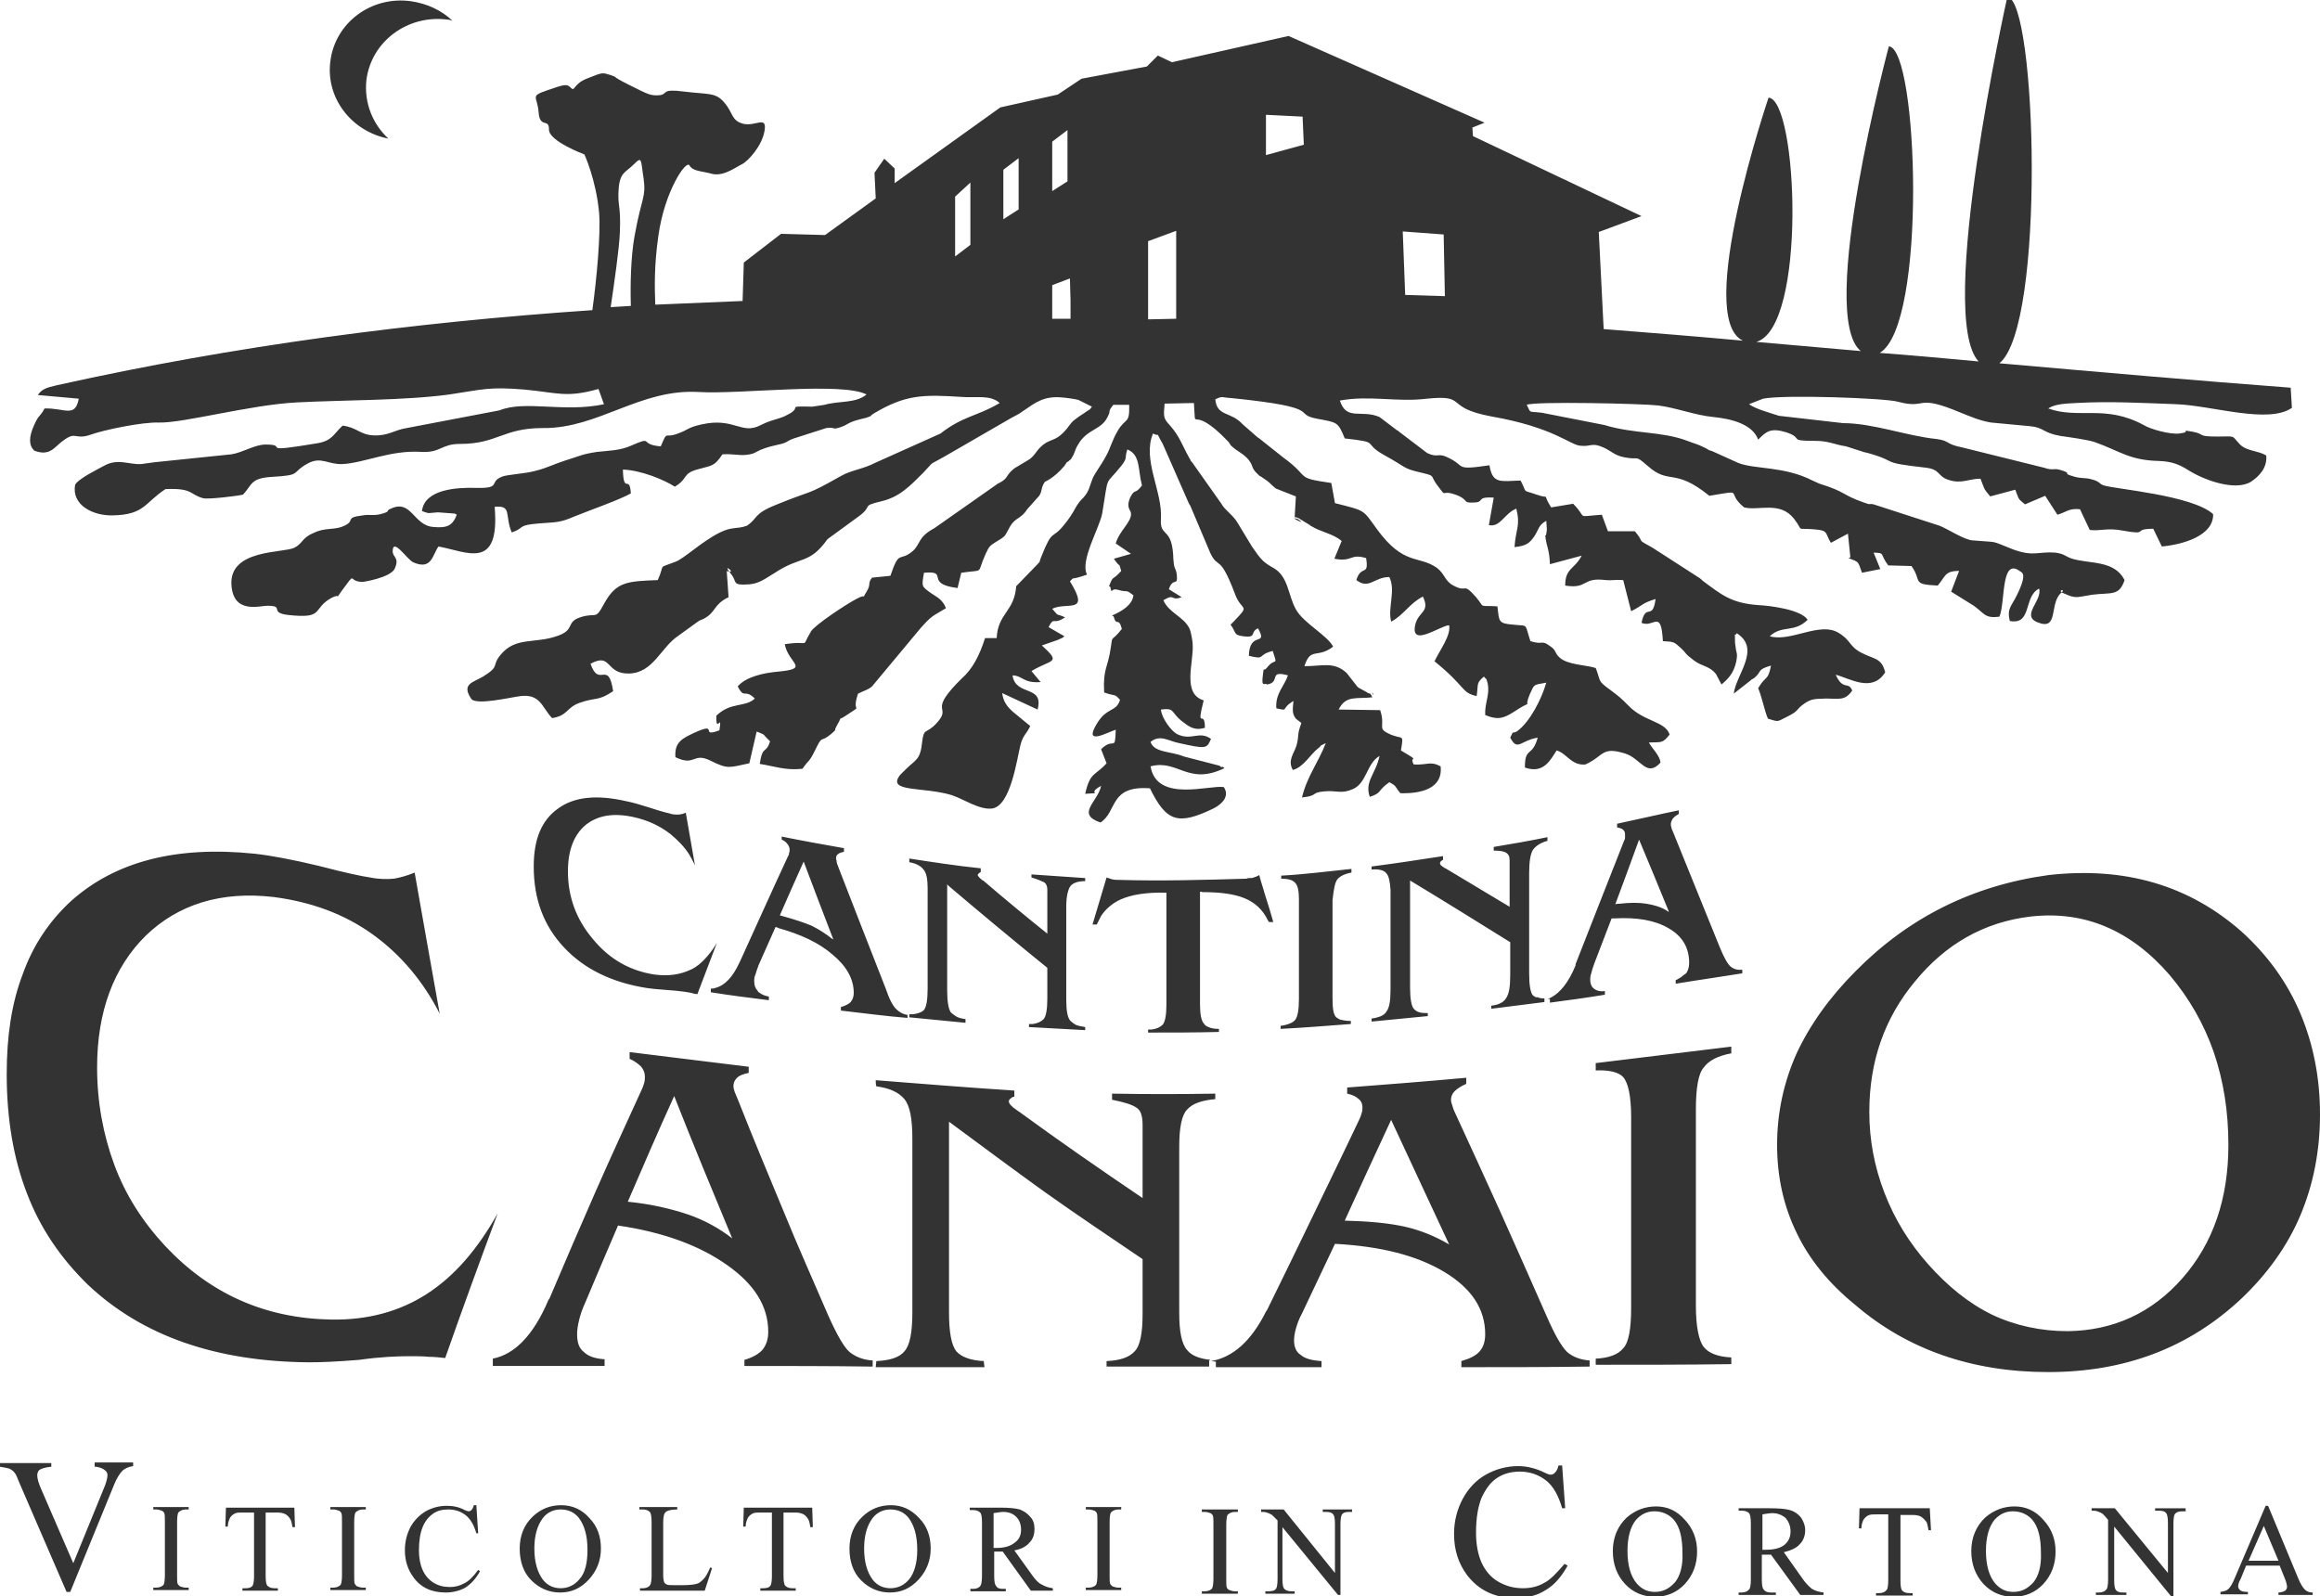 <svg xmlns="http://www.w3.org/2000/svg" viewBox="0 0 379.9 261.4" enable-background="new 0 0 379.9 261.4"><style type="text/css">.st0{fill:#333333;}</style><path class="st0" d="M219 144c.4-.5 1.2-.9 2.3-1.1v-.6c-3.9.4-7.7.9-11.5 1.1v.5c1.1 0 1.9.2 2.3.7.4.4.6 1.3.6 2.6v16.4c0 1.7-.2 2.9-.6 3.4-.3.4-.9.7-1.8.9l-.6.1v.5c3.8-.2 7.6-.5 11.5-.8v-.5c-.7 0-1.2-.1-1.7-.2-.3-.1-.5-.3-.7-.4-.5-.5-.6-1.6-.6-3.3v-15.9c.2-1.8.4-2.9.8-3.4zM175.3 145.1c.4-.5 1.2-.8 2.4-.8v-.5c-3-.2-5.9-.4-8.8-.6v.5c1 .3 1.7.6 2.1.8.3.2.5.6.5 1.2v7.2c-3.5-2.8-7-5.7-10.5-8.7 0 0-.1 0-.2-.1-.5-.4-.7-.7-.7-.8 0-.1.1-.2.2-.3l.3-.2v-.6c-3.9-.4-7.8-1-11.7-1.6v.6c1.2.2 2 .7 2.4 1.3.4.5.6 1.5.6 2.9v16.5c0 1.8-.2 3-.6 3.5-.4.4-1 .6-1.8.7h-.6v.5l9.2.9v-.6c-.6-.1-1.2-.2-1.6-.5-.3-.2-.6-.4-.8-.6-.4-.6-.6-1.8-.6-3.6v-17.4c.1.2.3.3.5.5 5.3 4.5 10.6 8.9 15.9 13.2v5c0 1.8-.2 2.9-.6 3.4-.4.4-1 .7-1.8.8h-.6v.5l9.2.5v-.5c-.6-.1-1.2-.2-1.6-.4-.3-.2-.6-.4-.8-.6-.5-.5-.7-1.7-.7-3.5v-15.3c0-1.6.3-2.8.7-3.3zM125.8 218.1c0 1.2-.3 2.1-.9 2.9-.6.7-1.6 1.3-3 1.7v1c7 0 14 0 21 .1v-1c-1.6-.1-2.8-.6-3.8-1.4-.9-.8-2-2.7-3.4-5.8-2.5-5.8-5.1-11.6-7.5-17.5-2.5-6-5-12-7.4-18.1-.2-.5-.4-.9-.5-1.2-.1-.3-.2-.6-.2-.9 0-.6.2-1 .6-1.4.4-.4 1-.6 1.9-.8v-1l-19.5-2.4v1.1c.9.4 1.5.9 1.9 1.3.4.5.6 1 .6 1.6 0 .3 0 .6-.1 1-.1.3-.2.7-.4 1.1-2.5 5.5-5.1 11.1-7.6 16.8-2.5 5.7-5 11.5-7.5 17.4l-.2.3c-2.4 5.7-5.5 8.9-9.1 9.6v1.2h18.3v-1.1c-1.6-.1-2.7-.5-3.4-1.2-.8-.6-1.1-1.6-1.1-2.9 0-.6.1-1.4.3-2.2.2-.9.5-1.8 1-2.9 1.8-4.3 3.6-8.5 5.4-12.7 7.5 1.1 13.4 3.3 17.9 6.5 4.4 3.1 6.7 6.7 6.7 10.9zm-13.1-19.2c-2.7-.9-5.9-1.7-9.9-2.1 2.5-5.8 5-11.6 7.6-17.3 3.1 7.9 6.3 15.6 9.5 23.3-2.2-1.7-4.6-3-7.2-3.9zM138.1 164.8l-.4.1v.6c3.6.4 7.2.9 10.9 1.2v-.5c-.8-.1-1.4-.5-1.9-1s-1.1-1.6-1.7-3.4c-2.6-6.6-5.2-13.3-7.8-20-.1-.3-.2-.5-.2-.7 0-.2-.1-.4-.1-.5 0-.3.1-.6.3-.7.2-.2.5-.3 1-.4v-.6c-3.4-.6-6.8-1.2-10.2-1.9v.5c.5.2.8.5 1 .8.2.3.3.5.3.9 0 .2 0 .3-.1.5v.1c0 .2-.1.3-.2.5-2.6 5.6-5.2 11.4-7.8 17.1l-.1.2c-1.1 2.4-2.4 3.8-4 4.2-.2.1-.5.1-.7.1v.6c3.1.5 6.3.9 9.5 1.3v-.6c-.6-.1-1.1-.3-1.5-.6-.2-.1-.3-.2-.3-.3-.4-.4-.6-.9-.6-1.6 0-.3 0-.7.2-1.1.1-.4.3-.9.5-1.5l2.8-6.3c.2.1.4.1.5.2 3.6 1 6.6 2.4 8.8 4.3 2.3 1.9 3.5 4 3.5 6.3 0 .7-.2 1.1-.5 1.5-.3.3-.7.5-1.2.7zm-1.9-11.1c-1-.8-2.1-1.5-3.3-2.1-1.2-.5-2.7-1-4.5-1.5l-.7-.2c1.3-3 2.6-5.9 3.9-8.8 1.6 4.2 3.2 8.5 4.8 12.6 0 .1 0 .1.1.2 0 0-.1-.1-.3-.2zM67.1 222.1c1.2 0 2.2 0 3.1.1.9 0 1.8.1 2.7.2 2.8-8 5.7-15.9 8.6-23.7-3.3 5.9-7.1 10.3-11.6 13.2-4.5 2.9-9.7 4.3-15.7 4.2-10.8-.2-19.8-4.2-27.2-12.1-3.7-4-6.5-8.4-8.3-13.3-1.8-4.9-2.8-10.2-2.8-15.9 0-9.1 2.7-16.4 8-21.6 5.3-5.1 12.3-7.3 20.9-6.3 6.2.8 11.6 2.8 16.2 6.1s8.3 7.7 11 13c-1.4-7.7-2.7-15.3-4.1-23.1-1.2.5-2.3.8-3.4 1-1.1.1-2.4.1-3.9-.2-1.4-.2-4.2-.8-8.4-1.9-4.2-1-7.8-1.7-10.6-2-12.8-1.3-22.7 1.3-29.9 7.7-3.6 3.3-6.3 7.3-8 12.1-1.8 4.7-2.6 10.1-2.6 16.3 0 7.3 1.1 13.8 3.3 19.5 2.2 5.8 5.6 10.7 10 15 8.9 8.4 21 12.6 36.3 12.7 1.8 0 4.4-.1 8.1-.4 3.5-.5 6.3-.6 8.3-.6zM196.9 146.1c2.9 0 5.2.3 6.9 1 1.7.7 3 1.9 3.8 3.6l.2.3h.7c-.4-1.4-.8-2.8-1.3-4.3-.3-1.1-.7-2.2-1-3.4-.3.2-.6.3-.9.4-.2.1-.4.1-.7.1-.2 0-.3 0-.5.1-6.9.2-13.8.4-20.7.2-.5 0-.9 0-1.3-.1l-.9-.3-2.3 7.7h.7l.7-1.4c.8-1.2 1.9-2.1 3.2-2.7 1.8-.8 4.3-1.2 7.5-1.1v18.3c0 1.7-.2 2.8-.6 3.3-.4.4-1 .7-1.8.8h-.6v.5c3.9 0 7.7 0 11.6-.1v-.5c-.7 0-1.3-.1-1.7-.3-.3-.1-.6-.3-.7-.5-.5-.5-.7-1.6-.7-3.3v-18.3c0-.1.2-.1.4 0zM367.1 212.6c4.2-4 7.5-8.6 9.6-13.6 2.1-5 3.2-10.5 3.2-16.5s-1.1-11.5-3.2-16.5-5.3-9.5-9.6-13.4c-8.6-7.6-19.1-10.7-31.6-9.3-12.5 1.7-23 7-31.6 15.7-4.3 4.3-7.5 8.8-9.7 13.5-2.1 4.7-3.2 9.7-3.2 15 0 5.3 1.1 10.1 3.2 14.4 2.1 4.4 5.3 8.3 9.6 11.8 8.5 7.3 19.1 11 31.6 11 12.6 0 23.1-4 31.7-12.1zm-51.4-5.6c-3-3.4-5.4-7.2-7.1-11.6-1.7-4.4-2.5-8.8-2.5-13.3 0-8.3 2.5-15.4 7.5-21.4 5-6.1 11.3-9.7 18.9-10.6 8.8-1 16.4 2.2 22.8 9.6 3.2 3.8 5.6 8 7.2 12.6 1.6 4.7 2.4 9.7 2.4 15.2 0 8.8-2.5 16.1-7.5 21.8-5 5.7-11.3 8.6-18.8 8.7-4.4 0-8.6-.9-12.4-2.7-3.9-1.9-7.3-4.7-10.5-8.3zM274.8 160.3c-.1.1-.3.2-.4.2v.6c3.6-.6 7.2-1.1 10.9-1.7v-.6c-.8.1-1.4-.1-1.9-.5s-1.1-1.5-1.8-3.2c-2.6-6.4-5.2-12.8-7.7-19-.1-.2-.2-.4-.2-.6-.1-.2-.1-.3-.1-.5 0-.3.1-.6.3-.9.2-.3.5-.5 1-.8v-.6c-3.4.7-6.8 1.5-10.1 2.2v.6c.5.1.8.2 1 .4.2.2.3.4.3.7v.6c0 .2-.1.4-.2.6-2.7 6.8-5.3 13.5-7.9 20.1v.2c-1.1 2.7-2.5 4.5-4.1 5.3-.1 0-.2.1-.2.1l-.3.1h.4v.6c3-.4 6-.8 9-1.3v-.6c-.6.1-1.1 0-1.5-.2l-.3-.2c-.4-.3-.6-.8-.6-1.4 0-.3 0-.7.2-1.2.1-.5.3-1 .5-1.6l2.8-7.3h.5c3.6-.2 6.6.3 8.8 1.6 2.3 1.3 3.4 3.2 3.4 5.7 0 .7-.2 1.3-.5 1.7-.5.3-.8.7-1.3.9zm-1.9-11.2c-1-.6-2.1-.9-3.3-1.1-1.2-.2-2.7-.2-4.4 0-.2 0-.5 0-.7.1 1.3-3.5 2.6-7 3.9-10.6 1.6 3.8 3.2 7.7 4.8 11.6 0 .1 0 .1.1.2-.2 0-.3-.1-.4-.2zM251 163c-.4-.5-.6-1.7-.6-3.6v-16.4c0-1.9.2-3.1.6-3.8.5-.7 1.3-1.2 2.4-1.5v-.6c-2.9.6-5.8 1.1-8.8 1.6v.6c1 0 1.7.1 2.1.4.3.2.5.5.5 1.2v7.6l-10.5-6.3s-.1 0-.2-.1c-.5-.3-.7-.5-.7-.7 0-.1 0-.2.1-.3.1-.1.2-.2.4-.3v-.6c-3.9.6-7.8 1.2-11.7 1.7v.5c1.2-.1 2 .1 2.4.6.4.4.6 1.3.7 2.7v16.4c0 1.8-.2 3-.7 3.6-.3.5-.9.8-1.8 1l-.6.1v.5l9.2-.9v-.5c-.6 0-1.2 0-1.6-.2-.3-.1-.5-.3-.7-.5-.4-.5-.6-1.7-.6-3.5v-17.5l.5.3c5.3 3.2 10.6 6.5 15.9 9.8v5.4c0 1.9-.2 3.1-.7 3.8-.3.5-.9.9-1.8 1.1l-.6.1v.5l8.7-1.1v-.6h.1c-.5 0-.9 0-1.2-.2-.3.1-.5-.1-.8-.3zM199 223.7h-.9.9zM253.2 215.4c-2.5-5.7-5-11.3-7.5-16.9-2.5-5.5-5-11-7.5-16.4-.2-.4-.3-.8-.4-1.1-.1-.3-.2-.6-.2-.9 0-.5.2-1 .6-1.4.4-.4 1-.8 1.9-1.2v-1c-6.5.6-13 1.1-19.5 1.6v1c.9.2 1.5.5 1.9.9.4.3.6.8.6 1.3 0 .3 0 .6-.1.9-.1.3-.2.7-.4 1.1-2.5 5.3-5.1 10.6-7.6 15.8-2.5 5.2-5 10.3-7.5 15.4l-.2.3c-2.4 4.8-5.4 7.5-9 8.1l.8.1v.9h17.3v-1c-1.6-.1-2.7-.4-3.4-1-.8-.5-1.1-1.4-1.1-2.4 0-.5.1-1.2.3-1.9.2-.7.5-1.6 1-2.5l5.4-11.4c7.5.4 13.4 1.9 17.9 4.6 4.5 2.7 6.7 6.1 6.7 10.2 0 1.2-.3 2.1-.9 2.8-.6.7-1.6 1.2-3 1.6v1c7 0 14 0 21-.1v-1c-1.5-.1-2.8-.6-3.7-1.4-1-1-2.1-3-3.4-6zm-23.1-14.5c-2.7-.6-5.9-.9-9.9-1 2.5-5.5 5-10.9 7.6-16.5 3.1 6.7 6.3 13.5 9.5 20.4-2.2-1.3-4.6-2.3-7.2-2.9zM198.2 222.7c-1.8-.2-3.1-.7-3.8-1.6-.9-1-1.3-3-1.3-6.1v-27.2c0-3.1.4-5.2 1.3-6.1.9-1 2.4-1.5 4.6-1.7v-.9c-5.6.1-11.3.1-16.9 0v1c2 .4 3.3.8 4 1.3.7.4 1 1.4 1 2.8v12c-6.8-4.6-13.6-9.3-20.3-14.2 0 0-.2-.1-.3-.2-.9-.6-1.3-1.1-1.3-1.4 0-.2.1-.4.3-.5.1-.1.3-.3.6-.3v-1c-7.6-.5-15.1-1.1-22.7-1.7 0 .3 0 .7.1 1 2.2.3 3.7 1 4.6 2.1.9 1.1 1.3 3.2 1.3 6.5v28.4c0 3.3-.4 5.4-1.3 6.4-.8 1-2.4 1.5-4.6 1.6l-.1 1h17.8c0-.3-.1-.6-.1-1-2.2-.1-3.7-.7-4.5-1.6-.8-1-1.2-3.1-1.2-6.4v-31.2c5.3 3.9 10.5 7.8 15.8 11.6 5.2 3.7 10.6 7.3 15.9 10.9v9c0 3.1-.4 5.2-1.3 6.1-.9 1-2.4 1.5-4.6 1.6v.9h16.8v-1c.1 0 .2-.1.2-.1zM95.9 135.1c2-1.6 4.6-2 7.8-1.3 2.3.5 4.3 1.4 6.1 2.8 1.2 1 2.3 2.1 3.1 3.4.3.5.6 1.1.9 1.7-.5-2.9-1-5.8-1.5-8.6-.5.2-.9.3-1.3.3s-.9 0-1.4-.2c-.5-.1-1.6-.4-3.1-.9-1.6-.5-2.9-.9-4-1.1-4.8-1.1-8.5-.7-11.1 1.2-2.7 1.9-4 5-4 9.5 0 5.3 1.6 9.7 5 13.3 3.3 3.5 7.8 5.7 13.5 6.6.6.1 1.6.2 3 .3 1.4.1 2.4.2 3.1.3.5.1.8.1 1.2.2.3.1.7.2 1 .2l3.2-8.4c-.9 1.5-1.9 2.7-3 3.6-.4.3-.8.6-1.3.8-1.7.8-3.6 1.1-5.9.8-4-.6-7.4-2.5-10.1-5.8-2.8-3.3-4.1-7-4.1-11.1 0-3.5 1-6 2.9-7.6zM261.3 175.3c2.2-.1 3.8.3 4.5 1.1.8.9 1.3 3.1 1.3 6.5v31.3c0 3.4-.4 5.7-1.3 6.6-.8 1-2.3 1.6-4.5 1.7v1c7.4 0 14.8 0 22.2-.1v-1.1c-2.2-.1-3.7-.7-4.5-1.7-.8-1-1.3-3.3-1.3-6.8v-32.1c0-3.5.4-5.9 1.3-6.9.8-1.1 2.3-1.9 4.5-2.3v-1.1l-22.2 2.7v1.2zM10.3 72.2c2.2-1.7 1.9-.1 4.5-1 2.2-.8 8.5-2.1 11.2-2 4.1.1 14.9-2.9 22.6-3.3 7.7-.4 17.7-.3 25-1.3 5.4-.8 6.4-1.3 12.3-.8 5.4.5 6.8 1.4 12.1-.1l.9 2.5c-6.6 1.4-12.9-.7-17.1 1l-15.2 2.9c-2 .3-3 1.3-5.4 1.2-2.3-.1-2.7-1.3-5.1-1.6-1.5 1.4-1.7 2.5-4.2 2.9-10.2 1.7-4.3.2-8.4.2-1.8 0-3.7 1.3-5.6 1.6l-12.6 1.3-2.2.3c-2.1.1-3.8-1-6.1.3-.9.5-4.2 2.1-4.7 3.1-.6 3.3 2.9 5.1 6.2 5 5.2-.1 5.2-2.1 8.6-4.3 4.6-.2 3.9.9 6.2 1.5.9.2 5.8-.4 6.5-.6 1.5-1.6 1.2-2.7 4.7-2.9 5.1-.3 3-.6 5.9-2.2 2.2-1.2 3.3.2 5.7.1 3.6-.2 7.8-2.3 12.8-2 3.3.2 3.3-1.3 6.4-1.3 6.2 0 7-2.6 13.6-2.6 9.1.1 15.9-6.5 25.6-5.9 6.7.4 23.3-1.7 27.4.4-1.8 1.5-4.5 1-6.9 1.7l-2 .3c-4.6-.1-1.4 0-4 1.3-1.4.8-2.4.7-4.4 1.7-3.2 1.7-4.3-1.3-9.7-.1-2.3.5-2.2.9-3.9 1.5-2.3.9-1.6-.7-2.8 2.1-3.7-.3-1-1.8-4.9-.1-1.8.8-3.7.8-5.5 1-2.6.4-2.6.6-5.2 1.4-1.9.6-2.9 1.2-4.9 1.7-1.7.5-4.8.6-5.6 1-2.1.9.1 1.9-4.2 1.8-3-.1-8.4.2-8.8 3.8 1.4.5.9.3 2.6.2l2.7.2c.1 0 .3.1.4.2-.7 1.8-1.6 2.2-3.8 2-3.3-.2-3.6-4.6-7-3-1 .4.2.4-1.7.9-1.3.3-1.7 0-2.9.2-3.3.4-.8.9-3.5 1.9-1.5.5-2.8.1-4.6 1-1.9.8-1.7 1.7-3.1 2.4-1.8.9-10.7.2-10.3 6.1.3 4.8 4.6 3.4 5.9 3.4 2.9 0 .2 1.1 3.3 1.5 6.2.7 3.9-1 7.2-2.8 1.8-.9.3.7 1.7-1.2 2.5-3.3.8-1.5 3.3-1.4.3 0 4.5-.7 5.3-2.1.9-1.9-.3-1.9-.3-2.9 0-2.4 2.4 1.4 3.4 1.8 3 1.3 3.1-1.2 4.1-2.6 4.6.8 10.1 4.1 9.2-6.5 2.9-.3 1.6 1.4 2.8 4.2 2.3-.8.7-1.2 4.7-1.5 2.6-.2 3.2-.1 5.5-1.1 2.2-.9 7.6-2.8 9.3-3.8-.2-3.2-1.2.3-1.3-3.9 3 .1 6.8 1.7 8.5 2.8 2.2-1.3 1.2-2.1 3.6-2.8 2.4-.7 2.8-.4 4.2-2.5 1.8-.1 2.5.2 3.8.1 2.2-.2 1.2-.8 5.4-1.7 1.5-.3 1.3-.6 2.5-1l5.3-1.7c1.7-.2.8.4 2.5-.2 1.1-.4 1-.7 2.9-1.2l1.2-.3c1.5-.6 0 .1 1.2-.7 5.2-3.1 8.1-3.1 14.3-2.7 2.6.2 4.7-.4 6.3 1-3.7 2.2-6 2.1-9.7 5l-10.7 4.8c-1.9 1-3.9 1.2-5.5 2.1-6.2 3.5-4.2 2.1-10.8 4.8-3.7 1.5-2.8 2.1-4.7 3.4-1.7.6-2.4.1-4.4 1.1-2.9 1.4-5.9 4.3-7.3 4.8-3.1 1.2-1.6.2-2.9 3-4.9.2-6.8.2-8.8 3.9-1.5 2.8-1.2 1.3-3.9 2.2-2.4.8-.8 2-3.6 3-3.8 1.4-6.9.1-9.4 3.1-1.6 1.9 0 1.8-2.9 3.6-1.7 1-3.6 1.2-1.9 3.7 1 1 6.4-.3 8-.5 3.3-.4 3.5 1.8 5.2 3.6 2.6-.4 2.3-1.7 4.5-2.5 2.9-1 2.9-.2 5.5-1.9-.8-5.3-2.3-.4-3.7-4.5 3.5-1.9 2.4 1.7 6.3 1.6 4-.1 5.2-4.3 8.1-6.2l2.9-2.1c.8-.6.5-.3 1.3-.7 2-1.1 1.5-2.3 4-3.5l-.3-4.3c.2.1.3.1.4.1-1-1.3 1 .2 0 0 .1.1.2.2.3.4 1.1 1.3 0 1.9 2.9 1.7 1.8-.1 2.9-1.1 4.3-1.9 4.2-2.8 5.6-1.3 8.6-5.5l5.2-3.8c2.3-1.7.2-1.6 3.6-2.4 3-.7 4.7-2.5 6.9-4.7 2-2.1.6-1 3.4-2.6l10.9-6.3c.7-.4 1.4-.7 1.9-1.1 2.2-1.5 3.5-2.6 6.6-2.3.3 0 2.4.3 2.6.4l2.2 1.1c-.6.8-.1.2-.9.8 0 0-1 .7-1.2.8-1.3.9-1.3 1.1-2 2-2 2.4-2.7 1.4-4.4 3.1-.7.7-.8 1.2-1.7 1.9l-2.5 1.5c-1.5 1.2-.9 1.5-2.3 2.3l-.4.2-10.4 7.3c-2.8 1.5-2.2 2.6-3.6 3.8-2.2 1.8-2.1-.4-3.6 4l-3 .3c-.8 1-.1 1-.9 2.3-1 1.6.3.1-1.7 1.2-1.7.9-6.7 4.2-7.4 5.3-1.8 3 .2 1.4-4.3 2.1.6 3.2 4.3 4-1.2 4.5-2.2.2-5.1.8-6.5 2.4 1.1 2.2 1.1.3 2.8 2-1.6 1.5-3.9.5-6.3 2.8-.1 3.2 1-.7.5 2.4-3.4 1.3.1-1.5-4.1.4-1.9.9-3.3 1.5-3.1 4 3.3 1.6 2.8-.9 5.8.6 2.8 1.4 3 1.1 6.3.4l1.2-5.2c1.7.7.7.2 2.2 1.6-.7 2.2-1.2.5-1.7 3.7 2.5.4 4.2 1.1 7 .8 1.1-1.6 1-.9 2-2.9 1.4-2.9.8-1.2 2.7-2.8 1.2-1.1.2-.1 1-1.5 1.1-1.9-.2-.4 1.4-1.5 3.1-2.1.8-.1 2-3.6 1.2-.6 1.6-.6 2.3-1.2l8-9.6c1.9-2.1 1.8-1.8 4.1-3.2-.6-1.5-1.5-1.8-2.5-2.5-1.5-1.1-1.5-1-1.1-3.3 4.3-.4-.1 1.8 5.5 2.5l.6-2.5c4-.6 2.4.4 4-3.1.6-1.3.7-1.3 1.6-1.9 1.8-1.1 1.4-.8 2.4-2.6.9-1.5 1.8-1.2 2.8-2.8l1.6-1.8c1-.9.5-1.6 1.3-2.7 0 0 1.5-.6 3.1-2.5.1-.1.2-.2.2-.3.1-.1.2-.2.2-.3.1-.1.2-.2.3-.2.6-.6.3-.1.7-.8.4-.6.4-1.2 1-2.1 1.4-2.4 3.7-2.3 4.7-4.3.8-1.5-.1-.7 1-2.1h2.6c.1 3.3-.6 2-1.9 4.3-.9 1.5-1.2 2.9-1.9 4.1-.8 1.5-1.9 2.9-2.2 3.7-.5 1.2-.5 2-1.5 3.1l-.3.3c-1.2 1.3-1 1.9-2.9 4.2-2 2.5-1.8.4-3.7 5.2-.5 1.2.1.4-.8 1.4l-3.3 3.4c-.3 4.2-3 4.4-3.2 8.5h-1.9c-.9 2.8-2 5-3.8 6.6l-.8.8c-4.7 4.9-.7 3.7-3.4 6.6-1.7 1.8-2 .6-2.3 3-.3 3-1 2.8-2.8 4.6l-.8.8c-2.3 2.9 3.7 1.9 8.4 3.3 1.9.6 4.6 2.5 6.7 2.2 3-.5 4-8 4.6-10.4.4-1.6 1-1.8 1.6-3.1l-2.8-2.3c-.9-.8-1.6-1.6-1.8-3.1l5.8 2.7c1.1-4.1-3.6-2.1-4.1-5.6 1.8.1 1.7 1.3 4.6 1.1l-1.5-1.8c3.3-2 5-1.2 1.7-4.2l2.6-.9c1.7-.8.4-.1 1.1-.6l-2.6-1.5c1-1.9.6-.2 2.7-1.6-1.7-.8-.8.1-2.1-1.4 2.4-1.2 6.3 1 2.9-4.5.8-.8 0-.2 1.9-.8l.9-.3c-1.2-2.3 2.1-7.7 2.5-10.1 1.1-6.6.3-4.2 3.1-7.7 1.1-1.4.5-1.2 1-2.7 2.2.9 1.7 3.3 2.4 5.9-1.2 1.6-1.1.4-1.9 1.9-.8 1.8.1 2.1.1 2.7.1 1.4-1.9 2.8-2.5 4.9l2.5 1.7-2.8.8c1.2 1.8.7.3 1.2 2-1.6 1.8-1.2.5-2 2.5l.2.1c.4 1.5-.1.1 1.3.5 1.7.5 1.1-.2 2.5.9-.2 1.6-1.9 2.6-3.5 3.3.1.1.3.1.3.3.4 1.5.8-.1 1.3 1.9-1.8 2.3-1.5.8-1.8 3-.5 3.5-1.3 3.4-1.1 7.4 1.9.7 1.6.1 2.6 1.2-.6 2.1-2.2 1.1-3.9 4.1-2 3.4 1.7 1.3 3.2.8-.1 3.8-.3 1.1-2.4 3.2l.9 2.3c-1.9 2.1-2.7 1.4-3.5 5 3.3-.2 0 .1 2.6-1.3-.5 2.6-4.2 4.6-.1 6 2.8-1.8 1.4-6.1 8.1-5.6 2.7 5.5 4.6 6.1 10.4 3.3 1.4-.7 2.7-2 1.7-3.5-2.3-.4-11 2.6-12-3.4 4.5-1.2 6.1 3.2 12.1.3-.1-.1-.3-.3-.4-.2-.1.1-.3-.1-.4-.2l-5.8-1.5c-2.2-.9-4.9-.6-5.5-2.4 1.6-1.3 3-.1 4.7.2 4.5 1 4.5.9 5.2-.7-2-1.4-3.2.4-5.6-.8-.9-.5-2.5-2.6-2.6-4 2.3-.3 1.6.4 3.3 1.8 1.3 1 2.1 1.7 3.9 1.2 0-3.3-1.5.7-.2-4.5-3.6-1.1-1.6-6.2-1.8-9.2 0-.5-.3-2.1-.5-2.5-.9-2-3.4-2.6-4.3-4.7 2-1.2 1.1.2 3-.5l-2.1-1.3c.7-2.1 1.5-.3 1.3-2.4-.2-1.4-.5-.5-.6-3.3-.3-4.5-2.2-2.8-2-5.8.3-4.5-3.1-9.7-1.3-14 1.4.7.2-.7 1.6 1.7l4.3 9.8.2.3 3.3 7.8c1.3 2.7 1.5 0 4 6.6 1.1 3.1 2.7 1.6-.2 4.6l-.5.5c1 1.3.4 1.7 2.1 1.9 2.3.3 1-.7 2.4-1.3 1.7 3.1-1.4.3-1.5 4.5 2.9.7 1.2-.1 3.9-.8.9 2.7.4 1-.9 2.7-.7.9-.5-.4-.7 1.2-.3 2.3.3 1.2.7 1.6 2.3-.4.1-2.4 3.4-1.5-.6 1.8-2.1 3-1.9 5.4 2.2.5.6.1 2.8-1.2-.1 1.3-.3 2 .4 2.9l.9.7c-.8 2.2-.3 1.8-.8 3.7-.4 1.3-1.5 2.4-.6 4 1.8-.5 2.8-2.5 4.2-3.6.5-.4.4-.4.3-.4.1 0 .3-.1.9-.4-1.2 3.1-3.1 5.5-3.9 8.9 2.8-.3 1.3-.8 3.7-1 2-.2 2.7.5 4.7-.4 2.2-1 2.2-4.2 4.3-5.4-.6 2.9-2.5 4.2-1.6 6.7 2.1-.7 1.1-.9 3.2-2.4 1.3.7.8.6 1.8 1.8 3.3.1 7-.7 6.6-4.4-1.7-.9-2-.2-4.4-.3-.9-1.6 1.4-.2-2.1-2.3.5-3 .3-1.6-2.1-2.8-1.8-.9-.4-1.1-1.3-3.8l-6.8-.1c1.2-2.4 2.9-1.7 5.5-2-.1-.3-.2-.4-.3-.6-.1 0-.3 0-.7-.3l-1.1-.6-.3-.2-1.8-2.3c-2.1-1.9-3.9-1.1-6.9-1.1 1-3.2 2.1-1.2 4.7-3.2-1-1.9-4.8-3.8-6.1-6.1-1.3-2.3-1.2-5.4-3.7-6.8-1.6-.9-2-1.3-3.5-3.5l-2.3-3.8c-.8-1.4-2.1-2.1-2.7-3.2l-4.8-6.8-.2-.3c.5 1-.6-.9 0 0 0-.1-.1-.2-.2-.3-1.2-2.1-1.6-3.6-3.2-5.4-1.1-1.2-1.1-1.4-.9-3.6l4.8-.1c.4 5.5-.8-.4 5.6 6.3.1.1.2.2.2.3.1.1.2.2.2.3 1.2 1.2 2.6 1.5 3.4 3.1.3.7.2.7.7 1.3l.5.5c.1.1.2.2.3.2l.3.2c1.5 1 1 .8 2.2 1.8l3.3 1.3-.2 3.4h.1c.2 0 .3.1.6.2l1.8 1.1c.1.1.2.2.3.2 1.4.9 3.5 1.2 4.9 2.4l-1.2 2.9c3 .6 2.5-.9 5.2-.1.5 3.1-.8 1-1.6 3.6 2.1 1.6 2.9-.5 5.4-.5 1.1 2.2-.3 5 .3 7.3 2-1 3-3 5.2-4.1 1.2 2.5-.6 2.4-1.2 4.4-1.1 4.2 4.1.3 5.5.3.3 1.7-1.5 4-2.4 5.9 5.3 4.3 4.3 5.1 6.9 5.7.3-2.1-.1-2.1 1.2-3.2.5.7.3 0 .6 1.1.4 1.9-.5 3.2-.4 5.2 2.4 1 3.3.4 5.6-1.1 2.3-1.4.6.3 1.7-2.3.8-1.7.5-1.5 2.7-1.9-.8 2.8-2.7 6.4-4.7 7.9-1 .7-.5-.4-1.2 1.1 1.2 2.3 1.6.5 4.5 0-.9 3.3-2.1 1.4-2.1 4.9 3.1 1.1 4.2-1.3 5.2-2.8 1.7.5 2.4 2.5 4.7 2.3 3.1-1.4 2.6-3 6.5-1.8 2.6.8 3.5 4 5.8 1.5-.1-1.2-1.3-2.2-1.9-3.3 2.1-.1 2.2.2 3.4-1.3-.7-2.2-4.2-2.1-6.7-4.7-1.3-1.3-1.4-1.4-3-2.6-2.2-1.6-1.5-1.3-2.4-3.6-1.5-.5-4.6-.5-5.9-1.7-.9-.8-.5-1.2-1.6-1.9-1.5-1.1-1-.1-3.2-.8-1-3.1-.3-2.4-2.8-2.7-2.5-.2-2.3-.5-2.6-3-3.3-.2-1.9.4-3.5-1.5-2.3-2.6-1.3-.6-3.7-1.9-1.4-.7-1.4-1.9-2.7-2.9-3-2.1-5.4-.3-9.8-6.3-2.4-3.3-1.8-3-6.9-4.3l-.6-3.3c-6.2-.9-3.2-.8-7.9-4.2l-3.9-3.1-.3-.2-2.4-2.1c-2-2.2-4.2-1.2-4.5-4.1 1.3-.6.9-.3 2.7-.2 15.7 1.6 9.6 2.6 14.1 3.4 3.2.6 3.3.5 4.4 3.2 6.1.7 2.7.6 6.4 2.7 3.7 2 3 2.2 6.1 2.9 2.5.6 1.4.4 2.6 2 1.8 2.4.4.7 3 1.6 2.3.8 1.1 1.4 2.9 1.3 2.1 0 .3-1 3.4-.8l-.8 4.5c1.9.4 2.5-1.9 4.5-2.7.7 2.9-.1 3.3-.3 6.3 1.9-.2 2.4-.6 3.2-1.7.8-1.2.7-1.9 2-2.6l.1 1.4c-.2 2.1-.4.1-.2 1.5s.6 1.8.7 4.2l5.2-1.4c-1.2 2.3-2.7 2-2.7 4.9 3.8.6 2.7-1.4 6.6-.9 1 .1 1.6-.1 2.9 0l1.3 5.1c2-1 1.7-1.3 4-2-.5 3.7-1.6.5-2.3 3.9 2 .9 3.2-2.4 3.5 3 1.8.1 1.8.1 2.9 1.1 1.2 1.1.4.7 2.1 2 1.4 1.1 2.6.9 3.7 2.3l.9 1.7c1.3-1.1 2-2 2.4-3.7.3-1.6 0-1.3-.1-2.5-.1-.6-.1-.6-.1-1.2v-.7c-.2.1 0-.3 0 0 .1 0 .2-.1.3-.3 4 2.6-.1 6.7-.5 9.9l2.8-2.2c.1-.1.2-.2.3-.2l.3-.2c1.3-1.1.3-1.3 2.7-2-.5 2.6-.8 1.5-2.1 3.7.7 1.7 1 3.6 1.6 5 1.8.5 1.3.6 3.1-.3 2.2-1.1 1.3-1.1 2.9-2.2 1.3-.9 2-.7 3.5-.8 2.2 0 3.1.4 4.3-1.3-.6-1.6-1.5.1-2.7-2.6 2.3.6 6 3 8.1-.4-.6-2.4-1.8-2.1-3.9-3.2-2.1-1.1-1.6-2-3.8-3.3-3.1-1.8-7.8 1.6-11.2.6 2-1.9 4-.5 6.2-2.7-1.1-1.7-6.2-2.3-8-2.4-4.5-.3-6.1-1.7-9.2-4-.1-.1-.4-.4-.6-.5l-7.6-4.9c-2.9-1.6-1.1-.6-2.9-2.7h-4.4l-1-2.7c-4.5.3-2.2.7-4.7-1.8l-3.6.6c-1.7-2.7.2-1.2-2.4-2.1-2.5-.9-1.4 0-2.6-2.3-3.3.1-4.6.6-5.1-2.5-6.1.9-3.6.1-7.1-1.4-1.3-.6-1.4.2-3.1-.6l-4.6-3.5c-.1-.1-.2-.2-.3-.2l-2.9-2.2c-3-1.3-5.4.7-6.5-2.7 4.9-.9 9.3.3 14.2-.3 7-.7 2.6 1.4 10.6 2.9 10.3 1.8 12.9 4.7 14.6 4.8 1.8.2 1.8-.6 3.8.3 1.3.6 1.8 1.3 3.4 1.6 2.6.5 1.6-.5 3.8 1.4 3.6 3.2 4.3.2 10.1 4.9 6.1-1 2.5-.7 5.7 1.9 2.4.6 5.9-1.1 8.2 1.9 1.7 2.2 0 1.4 3.4 1.7 2.2.2 1.6.5 2.6 2.2l2.8-1.5.4 3.9s-.2 0-.3.1c1.7.7 1.5.4 2.2 2.4l3-.6-1.1-2.7c2 .1.9.1 2.4 2.1l3.8.1c1.8 2.5-.1 3 4.3 3.2 1.3-1.5 1.1-2.4 3.5-2.4l-1.3 3.4 3.7 2.3c1.8 1.3 1.8 2.1 4.2 1.8 1-2.3.2-9.7 3.3-7.5.3.3 1.4.2-.4 3.9-.9 1.9-1.7 2.2-1.2 4.3 3.7.7 2.2-4 4.8-5.3.6 1.9-3 4.4-.3 5.5 3.6 1.5 1.9-3 3.9-4.8 0 0 .1 0 .1-.1-.6-.4.7-.5 0 0 .1.1.2.1.4.2 2 .9 2 .6 4.6.2 3.1-.4 4.4.3 5.3-2.4-1.7-3.3-5.6-2.6-8.6-3.5-1.2-.4-1.2-.8-2.8-1-2.7-.2-3.5.7-6.8-.5-4.1-1.6-2.1-1.1-6.7-1.5-1.4-.1-4.1-1.9-5.4-2.4l-10.8-3.5c-1-.2-.2.2-1.6-.3-3.7-1.3-2.8-1.7-7.3-3.1l-1.1-.5c-4.7-2.4-9.5-1.8-12.2-2.9l-4.2-1.9c-1-.3-.4-.2-1.3-.6-1.2-.6-1.5-.6-2.8-1.1-4.2-1.6-8.7-1.1-13.6-2.6l-10.2-2c-2.4-.3-1.7.2-2.5-1.3 1.2-.6 18.9-.2 21.5.1 3.1.4 6 1.6 9.1 1.9 3 .3 6.4 1.2 7.3 3.7 1.3-1.3 2-2 4.6-1.2 3 1 .1 1.4 4.7 1.4 2.3 0 3.1.6 5.1.9l2.8.9c.1 0 .2.1.4.1l.4.1c5.3 1.5 1.5 1.5 9.5 2.4 2.4.3 1.8 1.4 3.7 2 2.1.7 3.3-.2 5.2-.2.7 1.7.4 1.5 1.6 2.9l4.1-1.1c.7 1.8.4 1.4 1.6 2.4l3.3-1.4 2 3.1c1.4-.4 1.9-1.1 3.7-.9l1.6 3.4c1.9.2 2.8-.4 5.4.1 4.5.8 1.4-.3 5-.3l1.4 2.9c3.3-.3 8.5-1.7 8.4-5.3-3.4-3.1-16.1-4.1-17.9-4.7-.9-.3-.5-.6-2-1-1.1-.3-1.5-.1-2.7-.4-2.5-.7-.3-.4-2-1s-1.3.1-3.1-.5l-13.3-3.3c-3-.6-2-1.1-4.3-1.4-4.9-.5-10.4-2.6-15.3-2.6l-10.5-1.2c-1.5-.5-3.8-1.1-4.9-1.9l2.3-.9c3.4-.7 20.1-.1 22.1.5 4.9 1.3 2.7-1.4 10.3 1.8 1.5.6 3.1 1.3 4.9 1.6l6.4.6c2.3.2 2.1 1.1 5 1.6 1.4.2 4.4.6 5.6 1 4.2 1.5 5.7 3 10.6 3.1 2.2.1 3.3.6 4.9 1.6 2.4 1.5 7.5 3.4 10.1 1.8 1.2-.8 2.7-2.2 2.5-4.3-1.3-.8-3.2-.7-4.3-1.8-1.5-1.6-.6-1.3-3.7-1.3-3.5 0-1.9-.4-4.1-.8-2.4-.4.2 0-2.1.3-1.5.2-4.8-.7-5.9-1.4-6.3-3.4-10.6-.9-15.6-2.7 1.2-.8 3.1-.8 4.7-.9 5.4-.3 10.8 0 16.2.2 5.9.2 15.1 3.3 19 .6l-.2-3.3c-15.9-1.2-31.8-2.6-47.7-4 7.6-6.1 6.1-59.6 1.3-60 0 0-11.7 52.3-4.7 59.7-5.4-.5-10.8-1-16.2-1.4 7.8-4.5 6.3-49.9 1.5-50.2 0 0-11.8 44-4.6 49.9l-17.1-1.5c8.3-2.4 6.8-39.7 2-40 0 0-12.2 36-4.2 39.8-7.6-.7-15.2-1.3-22.8-1.9l-.8-15.9 7-2.6-27.6-13.1-.1-1.4 2-.8-32.1-14.2-19.1 4.3-2.3-1.1-1.8 1.8-10.7 2-3.9 2.6-9.4 2.1-17.3 12.4v-2.4l-1.7-1.6-1.6 2.3.2 4.2-8.3 6-7.2-.2-6.1 4.7-.2 6.3-14.3.6c-.1-2.8-.2-6.3.5-11.2 1-7.4 4.6-12.6 5.1-11.6.6 1 2 .9 3.8 1.4 1.9.4 3.9-1.2 4.8-1.6 1-.5 3.3-3 3.7-5.5.4-2.5-1.4-.7-3.4-1.1-2.1-.5-1.7-1.8-3.2-3.5-1.4-1.7-2.6-1.3-6.6-1.8-3.9-.5-2.5.4-4 .6-1.5.1-1.8-.1-5-1.7-3.2-1.6-1.6-1.1-3-1.6-1.4-.4-1.2-.5-3.7.5-2.5.9-2.1 2.3-2.8 1.6-.7-.7-1-.6-3.9.4s-1.6.9-1.4 3.6c.2 2.7 1.7.9 1.7 2.8-.1 1.9 5.8 4.1 5.8 4.1s1.9 4.1 2.4 9.5c.3 3.4-.4 11-1.1 16-29.3 2-58.5 5.8-87.7 12.3-1.8.4-2.5.7-3.1 1.6l6.7.6c-.6 3.2-2.3 1.5-5.6 1.6-.8 1.5-.9.9-1.7 2.7-.9 2-.9 3.3 0 4.2 2.6 1 3.3-.6 4.7-1.6zm226.1-33.8l.2 10.1-6.5-.2-.4-10.4 6.7.5zm-29.1-19.6l6 .3.2 4.6-6.2 1.7v-6.6zm-14.7 19v14.4l-4.6.1v-12.8l4.6-1.7zm-17.3 11.4v3h-3v-5.5l2.9-1.1.1 3.6zm-3-26l2.5-1.9v8.4l-2.5 1.6v-8.1zm-8 4.6l2.5-1.9v8.4l-2.5 1.6v-8.1zm-7.9 4.4l2.5-2.3v10.2l-2.5 1.9v-9.8zm-54.9 5.9c.2-4.5-.4-4.3-.2-7.1s1.1-2.7 2.5-4.1c1.4-1.4 1.1-.7 1.6 2.4.4 3.1-.3 2.8-1.5 9.4-.6 3.4-.7 7.8-.6 11.4l-3.3.2c.6-4.1 1.4-9.6 1.5-12.2zM224.8 113.8c.2-.1-.3-.8 0 0zM212.5 85c-1.9-.6 2 1.3 0 0zM63.6 22.7c-2.6-2.4-4-5.9-3.6-9.6.8-6.3 6.7-10.7 13.2-9.9.3 0 .6.1.9.2-1.8-1.7-4.1-2.8-6.8-3.2-6.5-.9-12.4 3.5-13.2 9.8-.8 6 3.4 11.5 9.5 12.7zM196.8 247.6h.5c.3 0 .6.1.9.2.2.1.3.2.4.4.1.2.1.7.1 1.4v8.9c0 .8-.1 1.4-.2 1.6-.2.3-.7.5-1.2.5h-.5v.4h5.9v-.4h-.5c-.3 0-.6-.1-.9-.2-.2-.1-.4-.3-.4-.4-.1-.2-.1-.7-.1-1.4v-8.9c0-.8.1-1.4.2-1.6.3-.3.7-.5 1.2-.5h.5v-.4h-5.9v.4zM216.6 247.6h.5c.6 0 1 .1 1.2.4.2.2.3.7.3 1.6v8l-8.4-10.4h-3.7v.4c.4 0 .7 0 .9.1.4.1.7.3.9.4l.9.9v9.6c0 .8-.1 1.3-.2 1.5-.2.4-.7.5-1.3.5h-.5v.4h4.8v-.4h-.5c-.5 0-.9-.1-1.2-.4-.2-.2-.3-.7-.3-1.6v-8.5l9.1 11.1h.4v-11.6c0-.8.1-1.3.2-1.5.2-.4.7-.5 1.2-.5h.5v-.4h-4.8v.4zM252.9 259.2c-1 .6-2.2.9-3.5.9-1.6 0-2.9-.4-4.1-1.1-1.2-.7-2.1-1.8-2.7-3.1-.6-1.4-.9-3-.9-4.9 0-2.3.3-4.2.9-5.7.7-1.5 1.5-2.6 2.6-3.3 1.1-.7 2.3-1 3.7-1 1.6 0 3 .5 4.2 1.4 1.2.9 2.1 2.5 2.7 4.6h.5l-.5-7h-.6c-.1.5-.3.9-.6 1.2-.2.2-.4.3-.7.3-.2 0-.5-.1-.9-.3-1.4-.7-2.9-1.1-4.4-1.1-1.9 0-3.7.5-5.3 1.4-1.6.9-2.9 2.3-3.8 4-.9 1.7-1.4 3.6-1.4 5.7 0 2.6.7 4.8 2.1 6.7 1.9 2.5 4.5 3.8 8 3.8 1.9 0 3.5-.4 4.9-1.3 1.4-.8 2.6-2.2 3.6-4l-.5-.3c-1.2 1.4-2.3 2.6-3.3 3.1zM304.5 247l-.1 3.3h.4c0-.6.2-1.2.4-1.5.3-.4.6-.6.9-.7.3-.1.7-.1 1.4-.1h1.7v10.8c0 .8-.1 1.3-.2 1.5-.3.4-.7.6-1.3.6h-.5v.4h6v-.4h-.5c-.5 0-.9-.1-1.2-.4-.2-.2-.3-.7-.3-1.6v-10.8h2c.6 0 1.1.1 1.4.3.3.2.6.5.9.9.1.3.2.7.3 1.3h.4l-.2-3.6h-11.5zM271.2 246.7c-1.8 0-3.4.6-4.8 1.8-1.5 1.4-2.3 3.3-2.3 5.5s.7 4 2 5.4c1.3 1.4 3 2.1 4.9 2.1 1.9 0 3.6-.7 4.9-2.1 1.3-1.4 2-3.2 2-5.3 0-2.1-.7-3.8-2-5.2-1.3-1.5-2.9-2.2-4.7-2.2zm3.1 12.4c-.9 1-1.9 1.6-3.3 1.6-1.3 0-2.2-.5-3-1.4-1-1.2-1.5-3-1.5-5.3s.5-4 1.4-5.1c.8-.9 1.8-1.4 3-1.4 1.3 0 2.4.5 3.2 1.4 1 1.2 1.4 3 1.4 5.4.1 2.2-.4 3.8-1.2 4.8zM353 247.4h.5c.6 0 1 .1 1.2.4.2.2.3.8.3 1.6v8.2l-8.7-10.6h-3.8v.4c.4 0 .7 0 .9.1.4.1.7.3.9.4.2.2.5.5.9 1v9.8c0 .8-.1 1.3-.2 1.5-.3.4-.7.6-1.3.6h-.5v.4h5v-.4h-.5c-.6 0-1-.1-1.2-.4-.2-.2-.3-.7-.3-1.6v-8.8l9.3 11.4h.4v-11.9c0-.8.1-1.3.2-1.5.3-.4.7-.5 1.3-.5h.5v-.5h-5v.4zM376.3 258.4l-4.9-11.8h-.4l-5 11.7c-.4 1-.8 1.7-1.2 2-.2.2-.6.3-1.2.4v.4h4.5v-.4c-.7 0-1.1-.1-1.3-.3-.2-.2-.3-.4-.3-.6 0-.3.1-.7.4-1.2l.9-2.2h5.5l.8 2c.3.7.4 1.2.4 1.5 0 .2-.1.4-.3.6-.2.1-.6.3-1.1.3v.4h5.6v-.4c-.6 0-1-.2-1.3-.5-.3-.3-.7-.9-1.1-1.9zm-8.1-2.8l2.5-5.7 2.4 5.7h-4.9zM295 258.3l-2.9-4.1c1.2-.3 2.1-.7 2.6-1.3.6-.6.9-1.4.9-2.3 0-.8-.3-1.5-.7-2.1-.5-.6-1.1-1-1.8-1.2-.7-.2-1.8-.3-3.3-.3h-5.1v.4h.5c.5 0 .9.1 1.2.4.2.2.3.8.3 1.7v9.2c0 .8-.1 1.3-.2 1.5-.3.4-.7.6-1.3.6h-.5v.4h6.1v-.4h-.8c-.5 0-.9-.1-1.2-.5-.2-.2-.3-.7-.3-1.6v-4.1h1.5l4.8 6.6h3.8v-.4c-.8-.1-1.4-.3-1.9-.6-.5-.4-1.1-1-1.7-1.9zm-5.9-4.5h-.5v-5.8c.7-.1 1.2-.2 1.6-.2.9 0 1.6.3 2.2.8.5.6.8 1.3.8 2.2 0 .9-.3 1.6-1 2.2-.8.6-1.8.8-3.1.8zM329.9 246.7c-1.8 0-3.4.6-4.8 1.8-1.5 1.4-2.3 3.3-2.3 5.5s.7 4 2 5.4c1.3 1.4 3 2.1 4.9 2.1 1.9 0 3.6-.7 4.9-2.1 1.3-1.4 2-3.2 2-5.3 0-2.1-.7-3.8-2-5.2-1.3-1.5-2.9-2.2-4.7-2.2zm3.1 12.4c-.9 1-1.9 1.6-3.3 1.6-1.3 0-2.2-.5-3-1.4-1-1.2-1.5-3-1.5-5.3s.5-4 1.4-5.1c.8-.9 1.8-1.4 3-1.4 1.3 0 2.4.5 3.2 1.4 1 1.2 1.4 3 1.4 5.4.1 2.2-.4 3.8-1.2 4.8zM15.5 240.2h.2c.7.1 1.2.3 1.5.6.3.2.4.5.4.8 0 .4-.2 1.3-.7 2.4l-4.9 12-5.2-12c-.5-1.1-.7-1.9-.7-2.4 0-.3.1-.7.4-.9.3-.2.9-.4 1.9-.5v-.6h-8.4v.6c.6.1 1.1.2 1.5.3.4.2.7.4.9.7.2.2.4.7.8 1.7l7.7 17.8h.6l7.2-17.6c.4-1 .9-1.8 1.4-2.3.4-.3.9-.6 1.7-.7v-.6h-6.3v.7zM25.1 247.2h.5c.3 0 .6.1.9.2.2.1.3.2.4.4.1.2.1.7.1 1.4v8.8c0 .8-.1 1.3-.2 1.5-.2.3-.7.5-1.2.5h-.5v.4h5.8v-.4h-.5c-.3 0-.6-.1-.9-.2-.2-.1-.3-.3-.4-.4-.1-.2-.1-.7-.1-1.4v-8.8c0-.8.1-1.3.2-1.5.3-.3.7-.5 1.2-.5h.5v-.4h-5.8v.4zM37 246.8l-.1 3.2h.4c0-.6.2-1.1.4-1.5.2-.3.6-.6.9-.7.3-.1.7-.1 1.4-.1h1.6v10.4c0 .8-.1 1.3-.2 1.5-.2.4-.7.5-1.2.5h-.5v.4h5.8v-.4h-.5c-.5 0-.9-.1-1.2-.4-.2-.2-.3-.7-.3-1.6v-10.4h1.9c.6 0 1 .1 1.4.3.3.2.6.5.8.9.1.2.2.6.3 1.2h.4l-.1-3.2h-11.2zM54.1 247.2h.5c.3 0 .6.1.9.2.2.1.3.2.4.4.1.2.1.7.1 1.4v8.8c0 .8-.1 1.3-.2 1.5-.2.3-.7.5-1.2.5h-.5v.4h5.8v-.4h-.5c-.3 0-.6-.1-.9-.2-.2-.1-.3-.3-.4-.4-.1-.2-.1-.7-.1-1.4v-8.8c0-.8.1-1.3.2-1.5.3-.3.7-.5 1.2-.5h.5v-.4h-5.8v.4zM76 259.3c-.7.4-1.5.6-2.3.6-1 0-1.9-.2-2.7-.7-.8-.5-1.4-1.2-1.8-2.1-.4-.9-.6-2-.6-3.2 0-1.5.2-2.8.6-3.8.4-1 1-1.7 1.7-2.2.7-.5 1.5-.7 2.5-.7 1.1 0 2 .3 2.8.9.8.6 1.4 1.6 1.8 3h.3l-.3-4.6h-.4c-.1.3-.2.6-.4.8-.1.1-.3.2-.5.2-.1 0-.3-.1-.6-.2-.9-.5-1.9-.7-2.9-.7-1.3 0-2.4.3-3.5.9-1 .6-1.9 1.5-2.5 2.6-.6 1.2-.9 2.4-.9 3.8 0 1.7.5 3.2 1.4 4.4 1.2 1.7 3 2.5 5.3 2.5 1.2 0 2.3-.3 3.2-.8.9-.6 1.7-1.4 2.4-2.7l-.3-.2c-.8 1.1-1.6 1.9-2.3 2.2zM91.9 246.5c-1.8 0-3.3.6-4.6 1.8-1.5 1.4-2.2 3.2-2.2 5.3 0 2.1.6 3.9 1.9 5.2 1.3 1.3 2.9 2 4.7 2 1.9 0 3.4-.7 4.7-2.1 1.3-1.4 2-3.1 2-5.1 0-2-.6-3.7-1.9-5-1.2-1.4-2.8-2.1-4.6-2.1zm3 12.1c-.8 1-1.9 1.5-3.1 1.5-1.2 0-2.2-.5-2.9-1.4-.9-1.2-1.4-2.9-1.4-5.1 0-2.2.5-3.8 1.4-5 .7-.9 1.7-1.4 2.9-1.4 1.3 0 2.3.5 3 1.4.9 1.2 1.4 2.9 1.4 5.2 0 2.2-.4 3.8-1.3 4.8zM115.2 258.6c-.4.4-.7.7-1.2.8-.4.1-1.2.2-2.2.2h-1c-.9 0-1.4 0-1.6-.1-.2-.1-.3-.2-.4-.3-.1-.2-.2-.6-.2-1.2v-8.6c0-.8.1-1.3.2-1.5.1-.2.3-.4.6-.5.3-.1.8-.2 1.5-.2v-.4h-6.2v.4h.5c.5 0 .9.1 1.2.4.2.2.3.8.3 1.6v8.8c0 .8-.1 1.3-.2 1.5-.2.4-.7.6-1.2.6h-.5v.4h10.6l1.2-3.7-.3-.1c-.4.9-.7 1.5-1.1 1.9zM121.8 246.8l-.1 3.2h.4c0-.6.2-1.1.4-1.5.2-.3.6-.6.9-.7.3-.1.7-.1 1.4-.1h1.6v10.4c0 .8-.1 1.3-.2 1.5-.2.4-.7.5-1.2.5h-.5v.4h5.8v-.4h-.5c-.5 0-.9-.1-1.2-.4-.2-.2-.3-.7-.3-1.6v-10.4h1.9c.6 0 1 .1 1.4.3.3.2.6.5.8.9.1.2.2.6.3 1.2h.4l-.1-3.2h-11.2zM145.9 246.5c-1.8 0-3.3.6-4.6 1.8-1.5 1.4-2.2 3.2-2.2 5.3 0 2.1.6 3.9 1.9 5.2 1.3 1.3 2.9 2 4.7 2 1.9 0 3.4-.7 4.7-2.1 1.3-1.4 2-3.1 2-5.1 0-2-.6-3.7-1.9-5-1.3-1.4-2.8-2.1-4.6-2.1zm3 12.1c-.8 1-1.9 1.5-3.1 1.5-1.2 0-2.2-.5-2.9-1.4-.9-1.2-1.4-2.9-1.4-5.1 0-2.2.5-3.8 1.4-5 .7-.9 1.7-1.4 2.9-1.4 1.3 0 2.3.5 3 1.4.9 1.2 1.4 2.9 1.4 5.2 0 2.2-.5 3.8-1.3 4.8zM168.9 257.8l-2.8-3.9c1.2-.2 2-.7 2.5-1.3.6-.6.8-1.4.8-2.2 0-.8-.2-1.5-.7-2-.5-.6-1-.9-1.7-1.2-.7-.2-1.8-.3-3.2-.3h-5v.4h.5c.5 0 .9.1 1.2.4.2.2.3.7.3 1.6v8.8c0 .8-.1 1.3-.2 1.5-.2.4-.7.6-1.2.6h-.5v.4h5.8v-.4h-.5c-.5 0-.9-.1-1.1-.5-.2-.2-.3-.7-.3-1.6v-4h1.4l4.6 6.4h3.6v-.4c-.7-.1-1.3-.3-1.8-.6-.5-.2-1.1-.8-1.7-1.7zm-5.7-4.3h-.5v-5.7c.7-.1 1.2-.2 1.6-.2.9 0 1.6.3 2.1.8s.8 1.2.8 2.1c0 .9-.3 1.6-1 2.1-.7.6-1.7.9-3 .9zM177.8 247.2h.5c.3 0 .6.1.9.2.2.1.3.2.4.4.1.2.1.7.1 1.4v8.8c0 .8-.1 1.3-.2 1.5-.2.3-.7.5-1.2.5h-.5v.4h5.8v-.4h-.5c-.3 0-.6-.1-.9-.2-.2-.1-.3-.3-.4-.4-.1-.2-.1-.7-.1-1.4v-8.8c0-.8.1-1.3.2-1.5.3-.3.7-.5 1.2-.5h.5v-.4h-5.8v.4z"/></svg>
